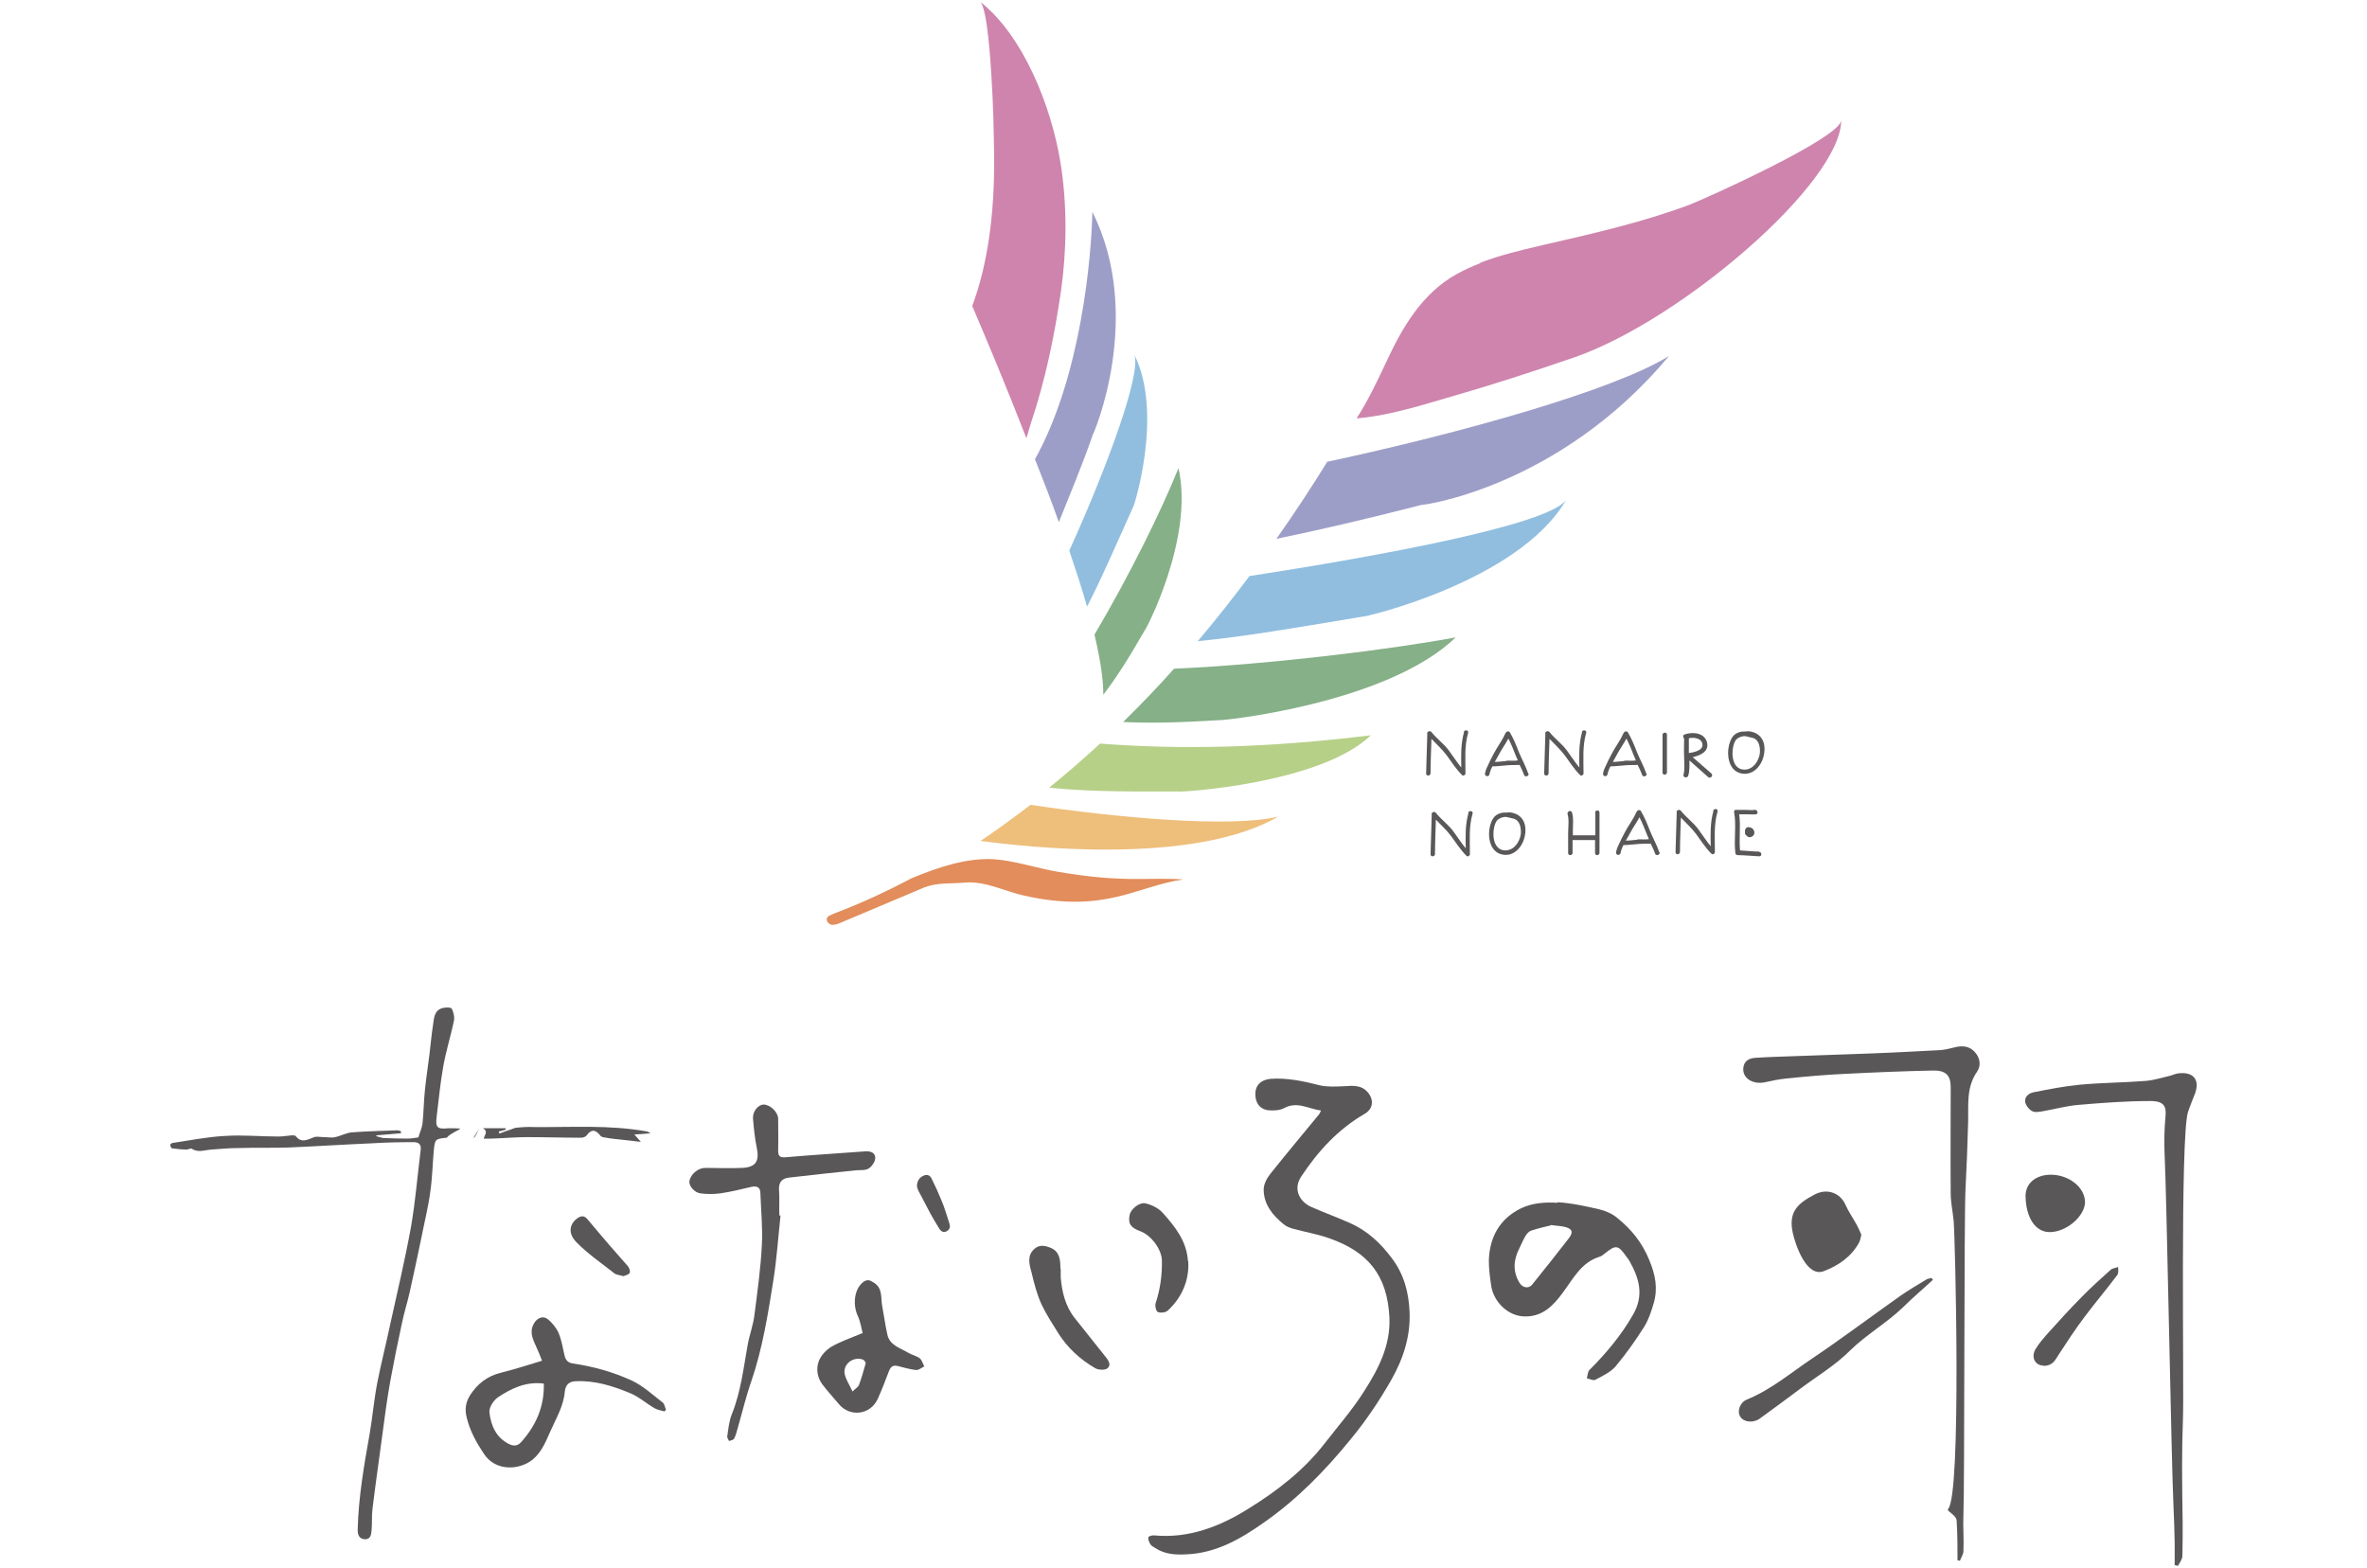 <?xml version="1.0" encoding="UTF-8"?><svg id="_レイヤー_1" xmlns="http://www.w3.org/2000/svg" viewBox="0 0 80 53"><defs><style>.cls-1{fill:#595757;}.cls-2{fill:#91bedf;}.cls-3{fill:#e28d5b;}.cls-4{fill:#9d9ec7;}.cls-5{fill:#eebe7b;}.cls-6{fill:#b6d088;}.cls-7{fill:#ce84ad;}.cls-8{fill:#86b088;}</style></defs><path class="cls-1" d="M49.48,24.75c-.11.39-.1.79-.09,1.19-.15-.18-.27-.37-.41-.56-.17-.24-.42-.41-.6-.64-.06-.07-.17,0-.14.06-.01.45-.03.89-.04,1.34,0,.1.15.09.15-.01,0-.39.02-.77.03-1.16.17.18.36.35.51.55.17.23.32.47.52.67.05.05.11,0,.12-.04,0,0,0-.02,0-.03,0-.45-.04-.91.09-1.35.03-.1-.12-.12-.15-.03"/><path class="cls-1" d="M51.65,26.14c-.08-.24-.21-.47-.31-.71-.09-.23-.18-.46-.31-.68-.04-.06-.12-.03-.14.02,0,0-.02.02-.02.03-.11.25-.28.46-.4.7-.04.09-.1.18-.14.28,0,0,0,0,0,0-.06.12-.12.24-.14.36-.02.1.13.13.15.03.02-.09.05-.18.1-.27.18,0,.36-.03.55-.04.13-.01.25,0,.37-.01.05.11.11.22.15.34.03.09.18.04.15-.05M50.9,25.72c-.13.01-.26.03-.38.03.05-.09.1-.17.14-.25.1-.19.22-.35.32-.54.1.19.18.4.26.6.02.05.04.1.06.14-.12.02-.27,0-.39.01"/><path class="cls-1" d="M53.47,24.75c-.11.39-.1.79-.09,1.19-.15-.18-.27-.37-.41-.56-.17-.24-.42-.41-.6-.64-.06-.07-.17,0-.14.06-.01.45-.03.89-.04,1.34,0,.1.15.09.15-.01,0-.39.02-.77.03-1.16.17.18.36.35.51.55.17.23.32.47.52.67.05.05.11,0,.12-.04,0,0,0-.02,0-.03,0-.45-.04-.91.09-1.35.03-.1-.12-.12-.15-.03"/><path class="cls-1" d="M49.63,27.48c-.11.39-.1.79-.09,1.19-.15-.18-.27-.37-.41-.56-.17-.24-.42-.41-.6-.64-.06-.07-.17,0-.14.06-.01.45-.03.89-.04,1.34,0,.1.15.09.15-.01,0-.39.02-.77.03-1.16.17.18.36.35.51.55.17.23.32.47.52.67.05.05.11,0,.12-.04,0,0,0-.02,0-.03,0-.45-.04-.91.09-1.35.03-.1-.12-.12-.15-.03"/><path class="cls-1" d="M57.91,27.41c-.11.39-.1.79-.09,1.19-.15-.18-.27-.37-.41-.56-.17-.24-.42-.41-.6-.64-.06-.07-.17,0-.14.06-.01.45-.03.89-.04,1.34,0,.1.15.09.15-.01,0-.39.02-.77.03-1.16.17.18.36.35.51.55.17.23.32.47.52.67.05.05.11,0,.12-.04,0,0,0-.02,0-.03,0-.45-.04-.91.09-1.35.03-.1-.12-.12-.15-.03"/><path class="cls-1" d="M55.64,26.14c-.08-.24-.21-.47-.31-.71-.09-.23-.18-.46-.31-.68-.04-.06-.12-.03-.14.02,0,0-.02.02-.02.03-.11.25-.28.46-.4.7-.04.09-.1.18-.14.28,0,0,0,0,0,0-.06.12-.12.24-.14.36-.02.1.13.13.15.03.02-.09.05-.18.1-.27.18,0,.36-.03.55-.04.13-.01.25,0,.37-.01.05.11.11.22.15.34.03.09.18.04.15-.05M54.89,25.72c-.13.01-.26.03-.38.03.05-.09.1-.17.14-.25.1-.19.22-.35.32-.54.1.19.18.4.26.6.02.05.04.1.06.14-.12.02-.27,0-.39.01"/><path class="cls-1" d="M56.08,28.8c-.08-.24-.21-.47-.31-.71-.09-.23-.18-.46-.31-.68-.04-.06-.12-.03-.14.02,0,0-.02.02-.02.03-.11.25-.28.46-.4.7-.04.09-.1.18-.14.28,0,0,0,0,0,0-.06.12-.12.24-.14.36-.02.1.13.13.15.03.02-.09.05-.18.1-.27.18,0,.36-.03.55-.04.13-.01.25,0,.37-.01.05.11.11.22.15.34.03.09.18.04.15-.05M55.33,28.38c-.13.01-.26.03-.38.03.05-.09.1-.17.14-.25.1-.19.22-.35.32-.54.1.19.18.4.26.6.02.05.04.1.06.14-.12.02-.27,0-.39.01"/><path class="cls-1" d="M56.19,24.84v1.27c0,.1.15.09.15-.01v-1.27c0-.1-.15-.09-.15.01"/><path class="cls-1" d="M57.83,26.13c-.21-.18-.41-.36-.62-.54.25-.06.54-.18.49-.47-.06-.35-.48-.4-.76-.3-.07.02-.06.1-.02.14,0,.2-.01.41,0,.61,0,.21.03.41-.02.61-.03.1.14.13.16.03.05-.17.04-.34.04-.51.21.19.42.37.63.56.08.07.19-.05.11-.12M57.08,24.95c.18-.04.44,0,.46.21.02.21-.31.27-.46.29,0-.17,0-.33,0-.5"/><path class="cls-1" d="M59.05,24.72s-.02,0-.03,0c-.09,0-.18,0-.25.03-.2.06-.28.24-.33.42-.09.36-.01.89.42.97.41.08.7-.29.76-.65.08-.43-.12-.76-.57-.78M58.96,26.01c-.34,0-.43-.37-.4-.65.01-.11.04-.25.1-.34.07-.1.26-.17.38-.13.15.05.27.02.37.18.07.11.08.26.07.39-.04.27-.23.55-.52.55"/><path class="cls-1" d="M50.97,27.46s-.02,0-.03,0c-.09,0-.18,0-.25.03-.2.06-.28.24-.33.42-.09.36-.01.89.42.97.41.08.7-.29.76-.65.08-.43-.12-.76-.57-.78M50.88,28.74c-.34,0-.43-.37-.4-.65.01-.11.04-.25.1-.34.07-.1.26-.17.38-.13.15.05.27.02.37.18.07.11.08.26.07.39-.04.27-.23.55-.52.55"/><path class="cls-1" d="M53.92,27.47v.76c-.25,0-.5,0-.76,0,0-.06,0-.12,0-.18,0-.19.03-.4-.03-.59-.03-.1-.17-.04-.15.05.06.19.02.45.02.65,0,.22,0,.44,0,.67,0,.1.15.09.15-.01,0-.14,0-.29,0-.43.25,0,.51,0,.76,0v.44c0,.1.15.09.15-.01v-1.36c0-.1-.15-.09-.15.01"/><path class="cls-1" d="M59.46,28.78c-.22,0-.43-.03-.65-.04-.04-.4.03-.82-.03-1.22h.28c.1,0,.2.01.29,0,.1-.02.04-.17-.05-.15-.09.02-.21,0-.3,0h-.31s-.02,0-.03,0c-.03,0-.06.03-.05.08.08.44-.01.91.04,1.36,0,0,0,0,0,.01,0,.04.03.08.08.08.24,0,.48.03.73.04.1,0,.09-.15-.01-.15"/><path class="cls-1" d="M59.1,27.95c-.06,0-.1.04-.12.1-.01.04,0,.08,0,.12,0,.03.03.06.05.07.07.1.23.05.26-.06.03-.11-.07-.23-.18-.22"/><path class="cls-7" d="M50.04,8.89c-.28.11-.55.23-.82.38-1.16.65-1.83,1.8-2.37,2.97-.31.66-.61,1.29-1,1.9,1.02-.08,2.12-.42,3.11-.71,1.43-.41,2.85-.87,4.27-1.36,3.61-1.26,9-5.9,9-8.01,0,.59-4.63,2.67-5.13,2.86-1.63.61-3.34.99-5.03,1.38-.69.16-1.39.33-2.04.58"/><path class="cls-4" d="M44.85,15.62c-.49.79-1.06,1.67-1.71,2.59,1.41-.29,3.01-.66,4.92-1.15-.04.03,4.63-.57,8.35-5.03-1.86,1.16-7.04,2.61-11.57,3.58"/><path class="cls-2" d="M42.22,19.48c-.54.72-1.12,1.46-1.74,2.19,1.61-.16,3.23-.44,5.57-.83,0,.04,5.27-1.18,6.88-3.94-.63.85-6.36,1.9-10.71,2.57"/><path class="cls-8" d="M37.96,24.4c.84.04,1.77.03,3.21-.06-.02.04,5.69-.53,8.03-2.8-2.07.39-6.19.91-9.52,1.06-.54.61-1.12,1.21-1.72,1.8"/><path class="cls-6" d="M37.18,25.13c-.55.51-1.13,1.01-1.72,1.49,1.06.11,2.18.14,4.38.13,0,.03,4.79-.25,6.49-1.9-3.51.43-6.41.49-9.15.28"/><path class="cls-5" d="M34.83,27.2c-.55.42-1.11.83-1.69,1.22,1.51.2,7.16.85,10.06-.82-1.67.39-5.55.02-8.37-.4"/><path class="cls-3" d="M33.61,29.04c-.89-.06-1.87.25-2.82.65-.83.44-1.69.84-2.59,1.18-.04.02-.07.03-.11.05-.05.02-.1.04-.13.09-.06.09.03.21.13.24.1.02.21-.02.31-.06.94-.4,1.88-.79,2.82-1.19.44-.18.89-.13,1.36-.17.71-.07,1.36.29,2.04.44,2.74.61,3.76-.31,5.37-.55-1.28-.08-2,.13-4.31-.27-.61-.11-1.45-.37-2.07-.41"/><path class="cls-8" d="M39.83,15.82c-.56,1.4-1.63,3.58-2.84,5.63.19.79.3,1.49.3,2.03.41-.54.8-1.13,1.39-2.16.02.03,1.69-3.14,1.15-5.5"/><path class="cls-2" d="M38.34,11.99c.24.67-.96,3.88-2.2,6.62.22.65.43,1.29.6,1.89.49-.94.92-1.96,1.56-3.37.02.01,1.03-3.15.04-5.14"/><path class="cls-4" d="M35.79,17.64c.35-.89.72-1.73,1.15-2.96,0,.04,1.75-3.99-.02-7.52-.03,1.47-.37,5.54-1.94,8.36.27.68.55,1.4.8,2.11"/><path class="cls-7" d="M33.6,5.38c.01,1.83-.21,3.54-.74,4.96.51,1.2,1.18,2.79,1.83,4.47.05-.17.1-.34.15-.5.49-1.46.8-2.96,1.02-4.48.19-1.34.22-2.87-.02-4.35-.31-1.89-1.25-4.27-2.72-5.43.26.2.37,2.24.39,2.56.06.92.08,1.84.09,2.77"/><path class="cls-1" d="M44.64,37.53c-.43-.06-.8-.32-1.24-.08-.15.08-.37.09-.55.07-.3-.05-.44-.28-.42-.6.02-.27.21-.43.51-.46.57-.04,1.12.08,1.67.22.26.06.55.04.82.03.3-.02.59-.05.81.22.21.26.16.56-.13.72-.89.52-1.56,1.25-2.13,2.11-.3.45-.03.87.34,1.03.43.19.87.35,1.3.54.59.26,1.04.68,1.42,1.19.41.54.57,1.15.6,1.8.04.83-.21,1.6-.62,2.32-.4.7-.85,1.37-1.37,2-.87,1.07-1.82,2.04-2.94,2.82-.78.55-1.61,1.03-2.61,1.07-.37.02-.73,0-1.05-.21-.06-.04-.13-.07-.17-.13-.04-.07-.08-.16-.07-.23,0-.04.13-.08.2-.07,1.17.11,2.22-.3,3.18-.9.97-.6,1.88-1.3,2.59-2.22.45-.58.94-1.14,1.33-1.76.48-.75.89-1.54.85-2.48-.07-1.43-.72-2.22-2.03-2.68-.39-.14-.81-.21-1.21-.32-.12-.03-.25-.08-.34-.16-.37-.3-.67-.67-.67-1.17,0-.17.1-.37.21-.51.55-.69,1.11-1.36,1.67-2.04.01-.02.02-.04.06-.12"/><path class="cls-1" d="M52.64,40.63c.49.03.98.14,1.41.24.22.05.44.15.61.29.47.38.84.83,1.08,1.42.21.5.3.96.15,1.47-.08.27-.17.55-.32.79-.29.46-.61.91-.96,1.33-.17.2-.44.33-.69.46-.07.04-.19-.03-.29-.05.03-.09.03-.22.09-.28.57-.57,1.08-1.18,1.48-1.88.37-.65.2-1.22-.12-1.79-.03-.06-.07-.11-.11-.16-.28-.4-.36-.41-.74-.1-.05.04-.1.08-.16.1-.63.19-.9.75-1.26,1.23-.31.42-.67.8-1.27.79-.55,0-1.05-.47-1.14-1.03-.04-.28-.08-.57-.08-.85.02-.8.37-1.43,1.1-1.78.36-.17.79-.21,1.22-.18M52.42,41.41c-.2.05-.43.1-.67.18-.07.02-.14.1-.18.16-.08.13-.14.28-.21.42-.21.4-.24.8,0,1.19.1.16.3.2.42.06.42-.52.84-1.05,1.25-1.58.16-.21.1-.32-.16-.38-.13-.03-.26-.03-.45-.06"/><path class="cls-1" d="M15.53,38.17c-.08.04-.16.08-.24.13-.07.04-.13.08-.19.15-.39.04-.4.04-.44.44-.04.47-.05.94-.12,1.41-.07.52-.2,1.02-.3,1.54-.13.62-.26,1.24-.4,1.86-.08.35-.19.69-.26,1.04-.14.64-.27,1.29-.39,1.94-.11.61-.19,1.22-.27,1.83-.11.83-.23,1.65-.33,2.48-.03.24-.01.48-.03.71-.01.15-.03.33-.23.32-.21-.01-.25-.18-.24-.36.03-1.07.21-2.12.4-3.18.1-.58.15-1.17.26-1.74.13-.67.3-1.32.44-1.99.24-1.09.5-2.18.7-3.28.15-.86.22-1.75.33-2.62.02-.18-.08-.25-.24-.25-.48,0-.95.01-1.43.04-.93.04-1.85.1-2.78.14-.58.02-1.16,0-1.74.02-.29,0-.59.03-.88.05-.22.01-.45.12-.67-.03-.03-.02-.12.03-.17.03-.16,0-.33-.02-.49-.04-.03,0-.06-.07-.07-.11,0-.02.05-.07.07-.07.6-.09,1.19-.21,1.79-.24.6-.04,1.2.02,1.8.02.15,0,.3-.03.45-.04.04,0,.11,0,.13.02.2.26.41.12.63.04.1-.03.21,0,.32,0,.13,0,.27.03.39,0,.19-.04.36-.14.55-.16.51-.04,1.03-.05,1.55-.07.04,0,.08.02.12.03,0,.02,0,.05,0,.07-.28.02-.55.05-.83.07,0,.01,0,.02,0,.03.08.02.16.05.24.06.26.01.52.02.78.02.14,0,.28-.02.4-.04.05-.17.12-.32.14-.47.04-.37.04-.74.08-1.11.04-.42.11-.84.16-1.27.04-.3.06-.61.11-.91.04-.23.02-.52.32-.61.1-.03.29-.03.32.02.06.12.1.29.07.42-.11.52-.27,1.02-.36,1.54-.1.55-.15,1.11-.22,1.67-.05.39.01.45.41.41.12,0,.25,0,.38.01h0Z"/><path class="cls-1" d="M26.38,41.08c-.08.75-.13,1.5-.25,2.24-.18,1.13-.36,2.25-.73,3.34-.19.54-.32,1.1-.48,1.65-.03.11-.06.22-.11.31-.03.05-.11.06-.17.08-.02-.05-.07-.11-.06-.16.04-.26.06-.52.16-.76.3-.75.39-1.55.53-2.33.06-.34.19-.67.23-1.02.1-.78.21-1.57.25-2.36.03-.58-.03-1.16-.05-1.74,0-.2-.11-.26-.3-.22-.35.08-.7.17-1.05.22-.22.03-.46.03-.68,0-.21-.03-.39-.26-.37-.41.04-.24.3-.45.53-.45.42,0,.84.02,1.25,0,.46-.02.59-.22.5-.67-.07-.32-.1-.66-.13-.99-.02-.24.17-.48.36-.48.22,0,.48.25.49.47,0,.36.01.71,0,1.07,0,.19.04.26.26.24.9-.08,1.8-.13,2.7-.2.18-.01.33.06.32.23,0,.12-.11.28-.22.35-.11.07-.27.05-.42.06-.76.08-1.53.16-2.29.25-.23.03-.34.17-.32.42.02.28,0,.57.01.86.01,0,.03,0,.04,0"/><path class="cls-1" d="M18.32,45.99c-.06-.16-.12-.31-.19-.46-.11-.25-.25-.5-.09-.79.1-.19.3-.29.47-.16.15.12.29.29.37.47.1.24.14.5.2.76.04.16.11.24.28.27.69.1,1.37.29,2,.58.38.18.7.48,1.04.74.06.05.07.16.11.24-.02.02-.03.04-.05.06-.11-.03-.24-.05-.34-.11-.28-.16-.53-.39-.83-.51-.58-.24-1.18-.43-1.82-.4-.2,0-.35.09-.38.34-.04.51-.31.94-.51,1.4-.15.34-.29.67-.58.91-.45.36-1.25.4-1.64-.19-.26-.39-.48-.78-.59-1.25-.07-.28-.02-.52.12-.74.25-.39.59-.65,1.05-.76.44-.11.88-.25,1.37-.4M18.39,46.76c-.61-.08-1.11.16-1.57.47-.14.1-.29.33-.28.49.05.45.22.86.66,1.08.17.09.31.06.42-.07.5-.56.78-1.2.76-1.97"/><path class="cls-1" d="M29.15,45.03c-.04-.15-.07-.37-.16-.56-.19-.42-.1-.95.21-1.16.13-.08.21-.04.32.03.33.19.24.53.3.82.06.31.1.63.17.94.08.37.43.45.71.62.12.07.27.1.38.18.08.06.11.19.16.28-.09.04-.19.13-.28.12-.2-.02-.4-.08-.6-.13-.18-.05-.26.02-.32.18-.12.32-.24.63-.38.94-.25.53-.94.61-1.31.16-.19-.23-.39-.44-.56-.67-.17-.23-.21-.52-.12-.77.07-.19.24-.38.42-.49.31-.18.66-.3,1.07-.47M28.81,47.03c.11-.11.19-.15.22-.22.09-.24.16-.49.23-.74,0-.03-.05-.1-.09-.12-.33-.12-.69.15-.62.49.04.19.16.36.26.58"/><path class="cls-1" d="M35.85,42.87c0,.1,0,.2,0,.3.04.49.16.98.47,1.37.35.44.7.88,1.05,1.32.1.12.2.28.05.39-.09.06-.3.05-.4-.01-.51-.29-.94-.69-1.25-1.18-.2-.32-.41-.64-.57-.98-.16-.35-.25-.72-.34-1.09-.08-.29-.15-.57.11-.79.17-.15.37-.1.56-.02.29.13.31.42.31.7"/><path class="cls-1" d="M40.16,42.63c.04.61-.2,1.21-.69,1.66-.07.07-.25.09-.34.05-.06-.03-.1-.21-.07-.3.15-.46.22-.94.21-1.43,0-.37-.35-.86-.73-1-.33-.12-.42-.26-.36-.55.04-.2.33-.44.54-.39.21.05.43.16.57.31.43.48.82.97.86,1.64"/><path class="cls-1" d="M30.99,40.08c.01-.19.1-.29.21-.34.11-.06.23-.04.29.1.12.24.23.48.33.73.1.23.17.48.25.72.03.1.07.21-.03.29-.11.09-.21.07-.29-.05-.1-.16-.2-.33-.29-.49-.14-.26-.28-.53-.42-.8-.03-.05-.04-.12-.05-.16"/><path class="cls-1" d="M16.35,38.48c.03-.13.16-.25-.03-.35.26,0,.51,0,.77,0,0,.02,0,.04,0,.05-.08.02-.16.04-.23.06,0,.02.01.04.02.07.13-.05.26-.1.39-.14.07-.02.13-.06.2-.06.2-.02.39-.03.59-.02,1.27.01,2.55-.08,3.81.15.02,0,.04.02.12.06-.21.02-.36.03-.55.04.08.09.12.14.22.25-.34-.04-.62-.07-.9-.1-.11-.01-.22-.03-.33-.05-.04,0-.1-.02-.13-.05-.18-.23-.32-.23-.48-.01-.03.04-.12.07-.18.07-.61,0-1.22-.02-1.83-.02-.4,0-.81.04-1.21.05-.07,0-.15,0-.25,0"/><path class="cls-1" d="M21.07,43.13c-.12-.04-.24-.04-.31-.1-.43-.34-.9-.66-1.28-1.05-.29-.3-.23-.6.01-.79.13-.1.25-.13.37.02.26.31.52.62.78.92.19.22.39.44.58.66.05.06.09.17.06.23-.03.06-.14.08-.21.11"/><path class="cls-1" d="M16.21,38.12c-.09.15-.13.31-.21.34"/><path class="cls-1" d="M66.16,52.75c0-.45,0-.91-.03-1.36,0-.12-.17-.24-.29-.34,0-.02-.01-.04,0-.05.46-.45.24-9.21.19-9.74-.03-.31-.1-.62-.1-.94-.01-1.19,0-2.39,0-3.58,0-.4-.17-.57-.6-.56-.98.02-1.95.06-2.93.11-.68.03-1.36.09-2.03.16-.23.02-.46.07-.69.12-.42.1-.79-.12-.76-.47.02-.24.18-.33.4-.35.29-.02.58-.03.87-.04,1.04-.04,2.08-.07,3.11-.11.76-.03,1.51-.07,2.27-.11.17-.01.35-.06.52-.1.25-.06.48-.03.65.16.19.2.22.47.08.67-.36.52-.29,1.09-.3,1.66-.02.77-.05,1.54-.09,2.31-.05.93-.03,10.06-.07,10.98-.02.42.02.84,0,1.25,0,.11-.08.22-.12.33l-.07-.02Z"/><path class="cls-1" d="M73.5,52.92c0-.26,0-.52,0-.79-.01-.41-.02-.81-.04-1.22-.07-1.39-.23-10.5-.3-11.89-.02-.43-.01-.86.03-1.29.03-.33-.04-.52-.51-.52-.81,0-1.62.06-2.42.13-.4.03-.79.14-1.19.21-.13.02-.28.06-.39,0-.1-.05-.2-.18-.23-.29-.04-.19.12-.32.3-.35.51-.1,1.02-.2,1.53-.25.74-.07,1.5-.07,2.24-.13.26-.02.51-.1.77-.16.1-.02.2-.07.3-.09.53-.08.77.2.6.67-.08.21-.17.42-.24.63-.27.86-.13,9.46-.17,10.34-.02.55-.03,1.09-.03,1.64,0,.64.01,1.29.02,1.93,0,.36,0,.73-.01,1.09,0,.12-.09.23-.15.34l-.12-.03"/><path class="cls-1" d="M62.91,41.73c-.03.12-.04.2-.08.27-.26.47-.69.77-1.19.96-.58.22-.95-.87-1.04-1.26-.17-.73.14-1.02.73-1.33.44-.23.87-.04,1.04.34.1.23.25.44.37.66.07.12.12.25.17.36"/><path class="cls-1" d="M65.33,43.25c-.33.31-.68.6-1,.92-.56.54-1.25.93-1.81,1.48-.49.49-1.11.86-1.67,1.28-.46.34-.91.68-1.37,1.01-.22.16-.54.13-.66-.06-.12-.18-.02-.48.22-.58.83-.34,1.49-.91,2.21-1.39,1.01-.68,1.98-1.41,2.97-2.11.29-.2.59-.38.89-.56.05-.03.11-.03.17-.05.02.02.03.04.05.06"/><path class="cls-1" d="M69.31,39.7c.61,0,1.15.42,1.16.92,0,.47-.61,1.01-1.18,1.02-.49.01-.82-.48-.83-1.22,0-.42.33-.71.84-.72"/><path class="cls-1" d="M69.06,46.15c-.27,0-.43-.28-.26-.56.12-.2.28-.38.44-.56.37-.41.74-.82,1.13-1.21.31-.32.64-.61.97-.91.06-.05.17-.06.25-.09,0,.09.02.2-.03.27-.36.48-.75.94-1.11,1.42-.31.41-.59.84-.87,1.27-.12.18-.19.38-.52.38"/></svg>